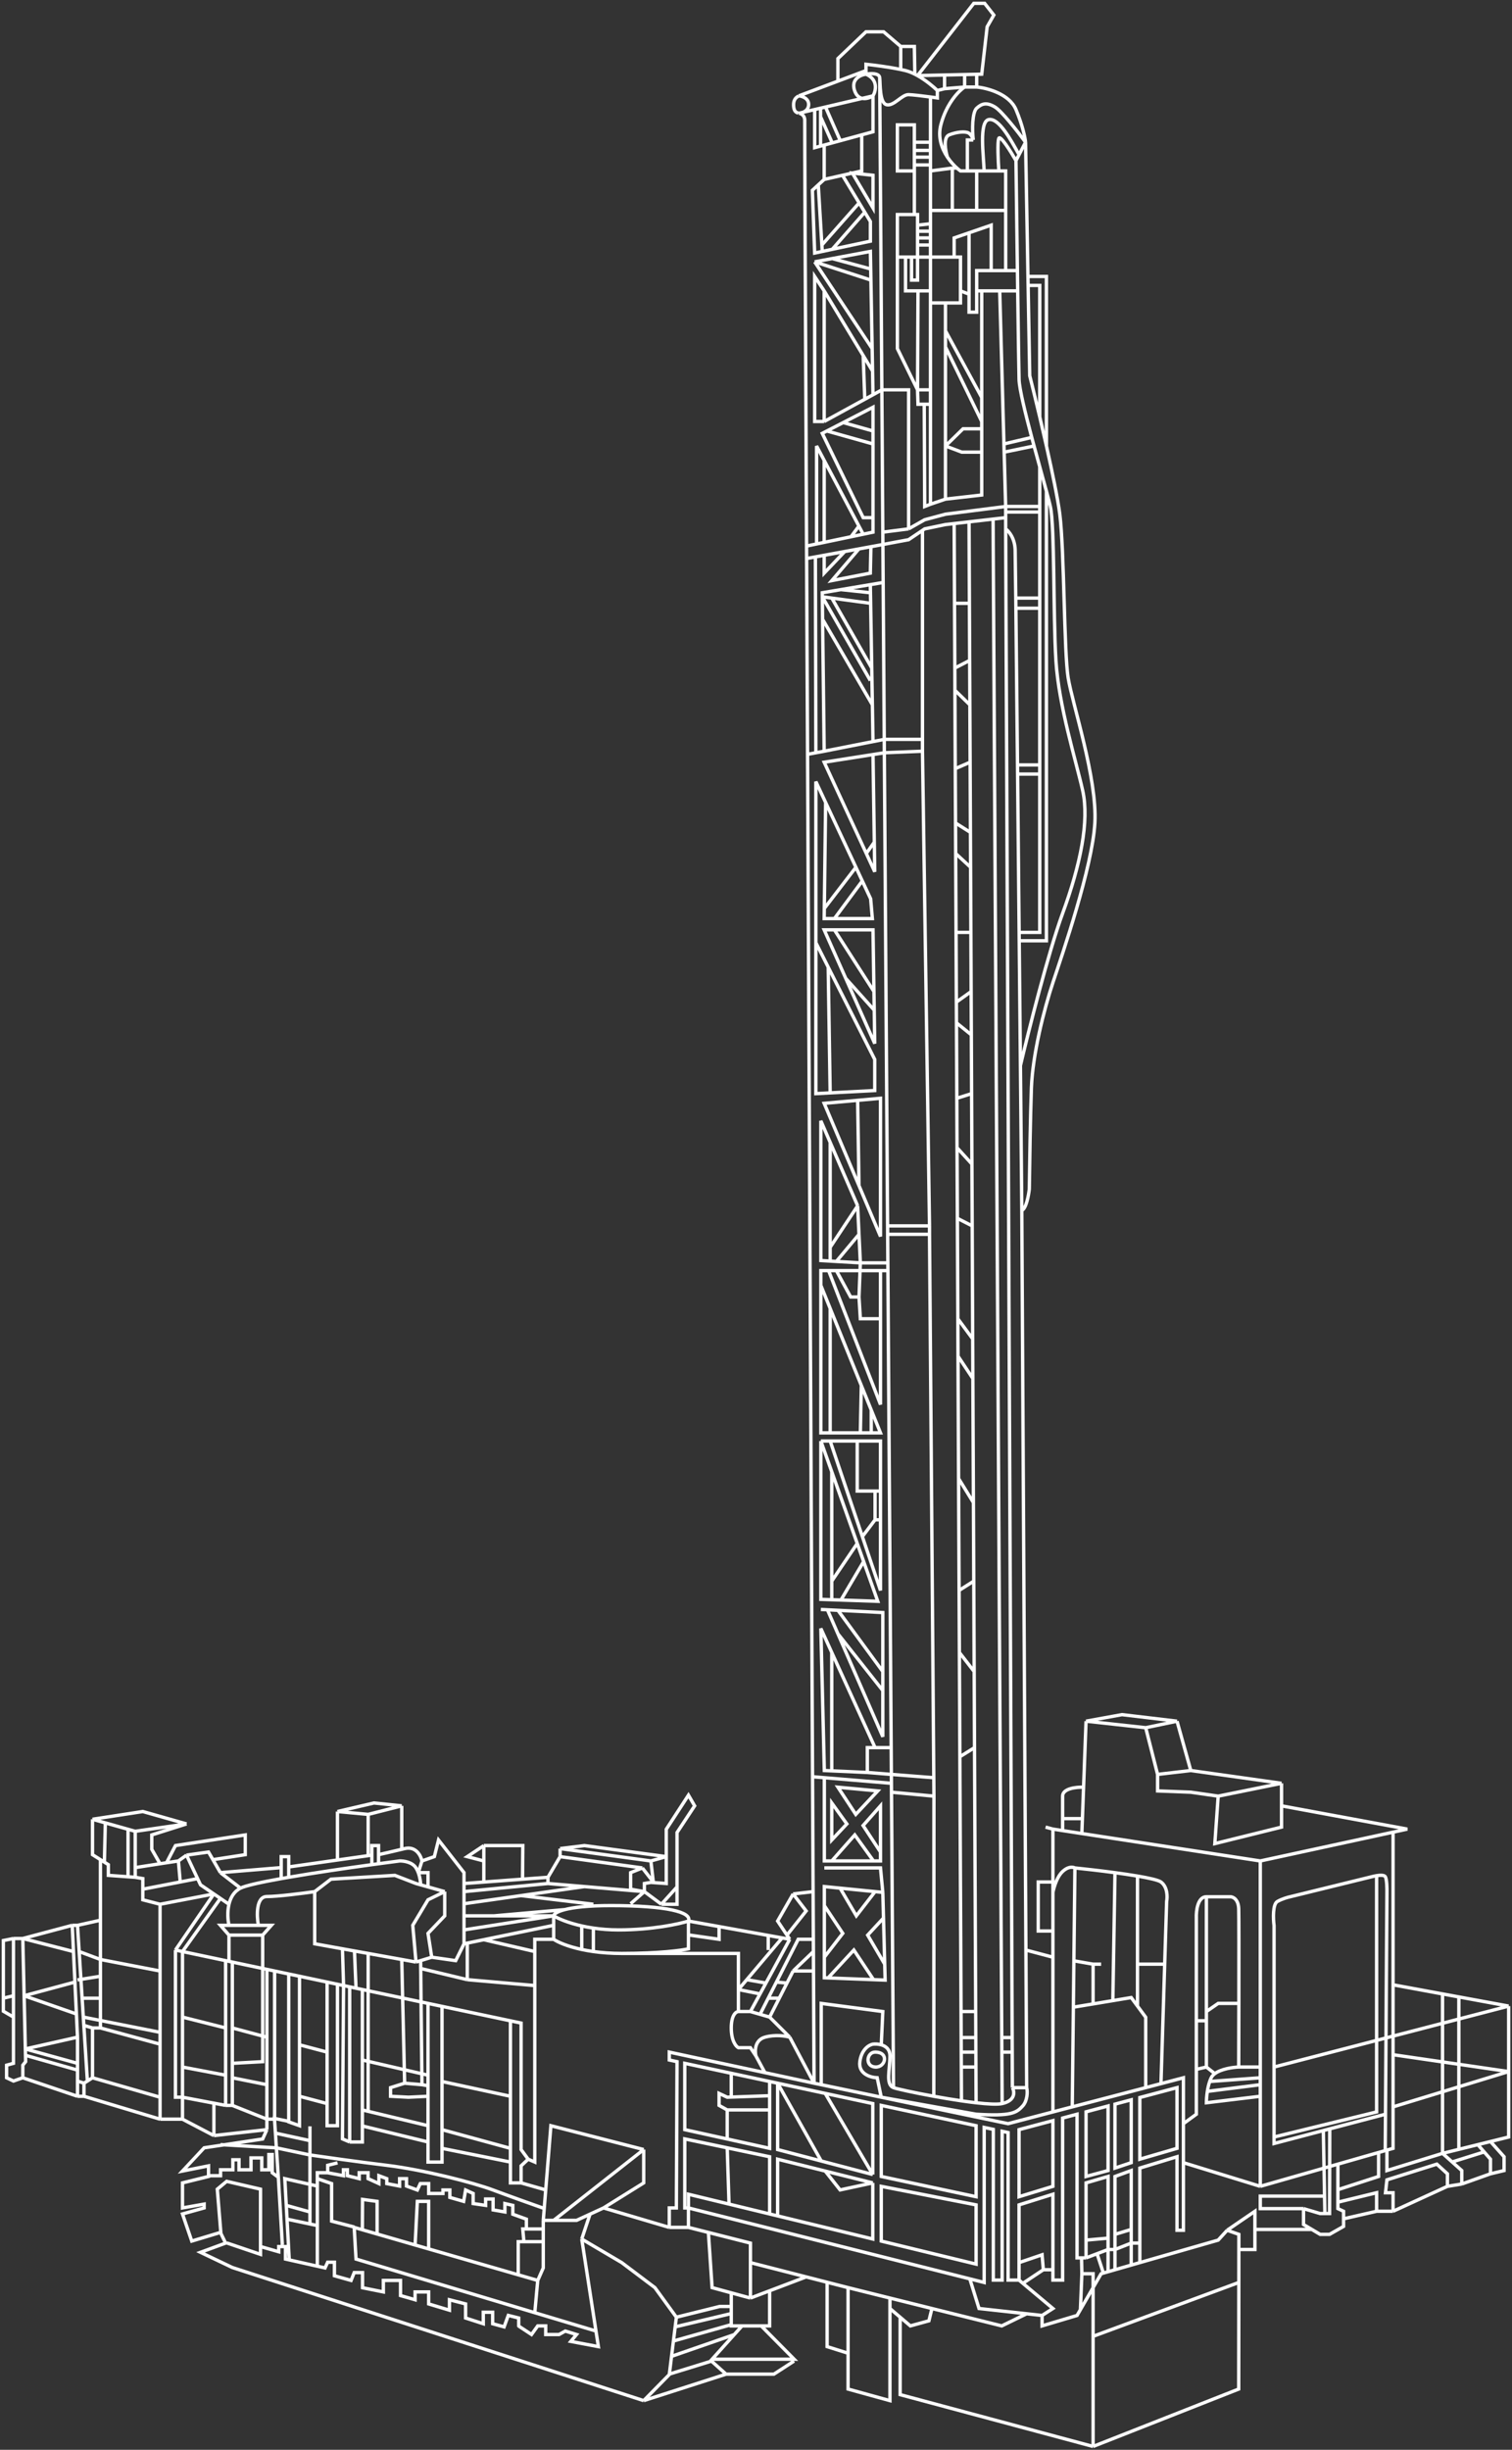 <?xml version="1.0" encoding="UTF-8"?> <svg xmlns="http://www.w3.org/2000/svg" width="452" height="732" viewBox="0 0 452 732" fill="none"><rect x="0" y="0" width="452" height="732" fill="#333333" stroke="none"/><path d="M238.802 28.644C239.807 28.732 241.801 29.386 241.739 31.299C241.676 33.213 239.755 33.795 238.802 33.847M238.802 28.644C238.536 28.87 237.234 29.26 237.234 31.299C237.234 33.847 238.587 33.657 238.802 33.847M238.802 28.644L250.481 24.25M238.802 33.847C239.432 33.889 240.666 34.422 240.566 36.222C240.531 36.874 240.759 88.422 241.113 163.161M238.802 33.847L243.538 32.736M250.481 24.25L258.878 21.091M250.481 24.25V17.502L258.878 9.501H264.147L269.265 13.877M258.878 21.091V19.204C260.977 19.421 265.64 20.004 269.265 20.767M258.878 21.091V22.163M269.265 20.767V13.877M269.265 20.767C269.765 20.872 270.245 20.98 270.695 21.091C271.613 21.318 272.557 21.697 273.484 22.163M258.878 22.163C260.176 21.911 262.813 21.764 262.978 23.195M258.878 22.163C257.267 22.367 254.328 23.628 255.459 27.038C256.591 30.447 259.61 29.529 260.977 28.644M258.878 22.163C262.632 23.791 261.841 27.162 260.977 28.644M262.978 23.195C263.184 24.984 262.897 30.851 265.078 31.299C267.259 31.748 269.608 28.218 271.621 28.275C272.827 28.308 275.81 28.671 278.155 28.981M262.978 23.195L263.62 116.483M260.977 28.644V39.379L257.6 40.298M260.977 28.644L246.772 31.977M278.155 28.981C278.943 29.085 279.659 29.184 280.21 29.262V27.038M278.155 28.981V42.5M263.62 116.483H271.621V158.029M263.62 116.483L263.911 159.007M263.62 116.483L260.977 117.955M280.21 27.038C279.105 25.948 276.815 24.008 274.29 22.592M280.21 27.038L282.367 26.503M274.29 22.592C274.023 22.443 273.754 22.299 273.484 22.163M274.29 22.592L291.106 1H294.352L297.097 4.5L295.1 8.001L293.478 22.163L291.973 22.197M274.29 22.592L282.367 22.412M282.367 26.503L288.364 26.003M282.367 26.503V22.412M278.155 42.5V44.936M278.155 42.5H273.339M278.155 76.813H274.29M278.155 76.813V73.212M278.155 76.813H285.234M278.155 76.813V86.915M274.29 76.813V73.212M274.29 76.813H272.492M274.29 76.813V83.692H272.492V76.813M278.155 73.212H274.29M278.155 73.212V71.094M285.234 76.813V71.094L289.69 69.559M285.234 76.813H287.126V86.915M278.155 86.915V90.517M278.155 86.915H274.426M274.29 73.212V71.094M272.492 76.813H270.695M268.264 76.813V64.104H273.339M268.264 76.813H270.695M268.264 76.813V104.159L274.29 116.483M273.339 64.104H274.29V67.281M273.339 64.104V51.078M270.695 76.813V86.915H274.426M274.29 116.483L274.426 86.915M274.29 116.483H278.155M274.29 116.483L274.426 120.796H276.29M274.29 71.094H278.155M274.29 71.094V69.082M278.155 71.094V69.082M278.155 69.082H274.29M278.155 69.082V66.858M274.29 69.082V67.281M274.29 67.281L278.155 66.858M278.155 66.858V62.873M278.155 62.873H284.693M278.155 62.873V51.078M273.339 51.078H268.264V37.31H273.339V42.5M273.339 51.078V49.278M273.339 42.5V44.936M273.339 49.278H278.155M273.339 49.278V46.948M278.155 49.278V46.948M278.155 49.278V51.078M273.339 46.948H278.155M273.339 46.948V44.936M278.155 46.948V44.936M278.155 51.078L284.693 50.222M278.155 44.936H273.339M241.113 163.161C241.118 164.396 241.124 165.636 241.13 166.883M241.113 163.161L244.112 162.534M243.538 32.736V44.124L245.294 43.647M243.538 32.736L245.294 32.324M243.359 622.46L245.501 622.906M243.359 622.46C243.306 611.833 243.25 600.627 243.191 588.932M243.359 622.46L236.087 608.709M243.359 622.46L228.669 619.306M245.501 622.906L263.447 626.648M245.501 622.906V598.615L263.91 601.05L263.447 610.99M243.191 588.932H237.099M243.191 588.932C243.182 587.007 243.172 585.069 243.163 583.118M236.087 608.709C234.878 608.351 231.703 607.851 228.669 608.709C225.634 609.566 225.606 612.799 225.971 614.308M236.087 608.709L230.073 602.705M228.669 619.306L200.079 613.17V615.53L202.394 616.025L202.194 659.731H200.079V665.546M228.669 619.306L225.971 614.308M340.739 670.237H338.167M340.739 670.237V647.824L351.858 644.432V666.403H353.771V646.201M340.739 670.237V676.07M338.167 670.237V676.809M338.167 670.237L333.316 672.154M338.167 670.237V666.155M353.771 646.201L376.753 653.279M353.771 646.201V634.552M340.739 676.07L364.166 669.346L366.846 666.403M340.739 676.07L338.167 676.809M338.167 676.809L333.316 678.201M333.316 672.154H331.248M333.316 672.154V678.201M333.316 672.154V667.625M338.167 666.155V648.561L333.316 650.33V667.625M338.167 666.155L333.316 667.625M331.248 672.154L331.243 678.796M331.248 672.154V668.76M331.248 672.154L327.955 673.407M333.316 678.201L331.243 678.796M331.243 678.796L329.17 679.391L326.774 683.543M331.248 668.76V650.33L324.662 652.248V669.346M331.248 668.76L324.662 669.346M327.955 673.407L324.662 674.661M327.955 673.407L329.72 678.796M324.662 674.661V669.346M324.662 674.661H323.317M323.317 674.661L323.422 679.391M323.317 674.661H321.973V631.729L317.659 632.875V681.297H314.759V678.201M304.635 681.297H301.362V637.206L299.583 636.826V681.297H296.946V636.26L295.579 635.968L294.211 635.675V682.004L289.915 680.921M304.635 681.297V676.07M304.635 681.297L305.781 682.258M289.915 680.921L205.81 659.731M289.915 680.921L292.674 689.782L306.916 691.352M304.635 676.07V658.817L314.759 655.639V678.201M304.635 676.07L311.521 673.727L311.895 678.201M305.781 682.258L314.759 689.782L311.521 691.86M305.781 682.258L311.895 678.201M205.81 659.731V655.639L217.941 658.584M205.81 659.731V665.546M205.81 659.731H204.71V639.104L217.392 641.768M217.941 658.584L230.073 661.531M217.941 658.584L217.392 641.768M205.81 665.546H200.079M205.81 665.546L211.768 667.054M217.392 641.768L230.073 644.432V661.531M232.462 622.46L230.073 621.949M232.462 622.46V642.286L245.501 645.705M232.462 622.46L245.501 645.705M232.462 622.46L246.687 625.505M230.073 621.949V626.199M230.073 621.949L218.607 619.495M245.501 645.705L260.912 649.747M246.687 625.505L260.912 628.549V649.747M246.687 625.505L260.912 649.747M232.462 662.11L260.912 669.018V652.248M232.462 662.11L230.073 661.531M232.462 662.11V645.169L246.687 648.708M260.912 652.248L246.687 648.708M260.912 652.248L251.139 654.349L246.687 648.708M230.073 626.199L217.392 626.648L214.963 625.505V629.091L217.392 630.448M230.073 626.199V630.448M218.607 619.495L204.71 616.521V636.337L217.392 639.131M218.607 619.495V626.199M200.079 665.546L180.421 659.731M180.421 659.731L192.431 652.248V642.286M180.421 659.731L176.383 661.59M211.768 667.054L224.337 670.237V676.07M211.768 667.054L212.877 683.543L218.607 685.101M267.109 623.788C264.669 622.878 266.041 618.432 266.041 614.308C266.041 612.325 264.806 611.383 263.447 610.99M267.109 623.788L266.502 535.507M267.109 623.788C268.145 624.173 273.24 625.291 279.149 626.364M263.447 610.99C262.547 610.73 261.592 610.714 260.912 610.795C259.825 610.999 257.531 612.329 257.042 616.025C256.554 619.721 260.297 620.774 262.228 620.839L263.447 626.648M266.502 535.507L279.192 536.687M266.502 535.507L266.484 532.848M279.149 626.364L279.192 536.687M279.149 626.364C281.841 626.854 284.701 627.334 287.423 627.731M299.583 628.549C303.625 627.65 303.309 625 302.646 623.788M299.583 628.549C298.196 628.857 295.308 628.706 291.796 628.306M299.583 628.549L299.494 613.17M302.646 623.788H306.916M302.646 623.788L302.599 613.17M291.796 628.306C290.416 628.148 288.941 627.953 287.423 627.731M291.796 628.306L291.748 617.631M299.494 613.17H302.599M299.494 613.17L299.469 608.82M306.916 623.788C307.247 625.03 307.136 627.709 305.73 629.264C303.887 631.302 302.362 632.389 291.796 631.729L263.447 626.648M306.916 623.788L306.687 582.673M302.599 613.17L302.581 608.82M263.447 626.648L301.362 634.552L314.759 631.046M306.687 582.673L305.459 361.668M306.687 582.673L314.759 584.815M314.759 631.046L320.543 629.533M314.759 631.046V584.815M257.6 40.298V51.078L254.804 51.71M257.6 40.298L251.198 42.04M246.772 31.977L245.294 32.324M246.772 31.977L251.198 42.04M245.294 43.647L246.382 43.35M245.294 43.647V34.86M245.294 32.324V34.86M245.294 34.86L248.79 42.695M246.382 43.35V53.614M246.382 43.35L248.79 42.695M246.382 53.614L251.854 52.377M246.382 53.614L244.616 55.239M248.79 42.695L251.198 42.04M251.854 52.377L254.804 51.71M251.854 52.377L256.831 60.624M244.616 55.239L242.852 56.864L243.538 75.612L245.809 75.128M244.616 55.239L245.694 73.212M254.804 51.71L260.977 62.148V52.377L254.804 51.71ZM269.265 13.877H273.339L273.484 22.163M291.973 22.197V26.003M291.973 22.197L288.364 22.277M282.367 22.412L288.364 22.277M291.973 26.003H288.364M291.973 26.003C295.054 26.283 301.715 28.021 303.712 32.736C305.709 37.451 306.457 41.21 306.582 42.5M288.364 22.277V26.003M288.364 26.003C286.69 27.089 282.924 30.872 281.259 37.31C280.299 41.02 281.512 44.391 283.221 46.948M306.582 42.5L303.712 47.994M306.582 42.5L307.3 82.61M306.582 42.5C304.377 39.499 299.461 33.194 297.436 31.977C294.905 30.456 293.478 30.963 291.973 32.324C290.6 33.565 290.603 39.006 290.954 41.834M283.221 46.948C284.114 48.285 285.142 49.399 286.065 50.222M283.221 46.948C282.627 45.038 281.901 41.033 283.752 40.298C286.065 39.379 288.558 39.193 289.554 39.745C290.35 40.188 290.82 41.322 290.954 41.834M303.712 47.994C303.822 56.553 303.985 69.039 304.147 80.844M303.712 47.994C302.21 45.366 299.086 40.348 298.6 41.305C298.115 42.261 298.398 48.219 298.6 51.078M307.3 82.61H312.82V133.262M307.3 82.61L307.348 85.279M290.954 41.834H289.18V51.078M305.459 361.668C306.757 361.169 307.498 357.21 307.705 355.293C307.788 348.542 308.03 333.04 308.33 325.039C308.704 315.038 312.074 301.661 314.819 293.411C317.566 285.159 326.551 259.157 327.3 245.905C328.049 232.653 320.561 210.275 319.313 202.524C318.064 194.773 318.189 164.645 316.817 153.643C316.263 149.209 314.63 141.306 312.82 133.262M305.459 361.668C305.342 349.225 305.2 334.344 305.048 318.407M312.82 133.262C312.162 130.331 311.48 127.382 310.818 124.574M305.048 318.407C307.472 308.092 313.388 284.553 317.662 272.915C323.005 258.366 325.676 245.322 323.673 236.292C321.669 227.261 316.499 211.04 315.66 197.329C314.819 183.615 315.325 157.36 313.99 151.341C313.763 150.321 313.351 148.733 312.82 146.768M305.048 318.407C304.932 306.376 304.811 293.745 304.688 281.107M300.634 158.029C301.524 158.643 303.338 160.738 303.472 164.217C303.498 164.882 303.563 170.158 303.659 178.705M300.634 158.029V154.67M300.634 158.029L302.581 608.82M303.659 178.705C303.669 179.677 303.68 180.69 303.692 181.744M303.659 178.705H310.818M300.634 154.67V153.005M300.634 154.67L296.873 155.103M302.581 608.82H299.469M312.82 146.768V281.107H304.688M312.82 146.768C312.259 144.681 311.563 142.171 310.818 139.465M304.688 281.107C304.681 280.271 304.673 279.435 304.665 278.601M304.147 80.844C304.174 82.896 304.203 84.928 304.23 86.915M304.147 80.844H300.634M298.6 51.078H300.634V62.873M298.6 51.078H294.197M304.665 278.601H310.818V231.295M304.665 278.601C304.507 262.357 304.349 246.167 304.2 231.295M307.348 85.279L307.83 112.263C308.623 115.428 309.691 119.795 310.818 124.574M307.348 85.279H310.818V124.574M310.818 231.295H304.2M310.818 231.295V228.557M304.2 231.295C304.192 230.377 304.182 229.465 304.173 228.557M310.818 139.465V151.341M310.818 139.465C310.268 137.473 309.692 135.374 309.121 133.262M310.818 151.341H300.634M310.818 151.341V153.005M309.121 133.262L300.185 135.103M309.121 133.262C308.89 132.408 308.659 131.552 308.432 130.7M291.973 86.915V80.844H296.303M291.973 86.915H293.478M291.973 86.915V93.276H289.69V87.894M296.303 80.844H300.634M296.303 80.844V67.281L289.69 69.559M293.478 86.915H298.854M293.478 86.915V118.769M289.69 87.894L287.126 86.915M289.69 87.894V69.559M304.23 86.915C304.41 99.922 304.575 111.009 304.641 113.38C304.718 116.181 306.459 123.291 308.432 130.7M304.23 86.915H298.854M308.432 130.7L300.117 132.652M298.854 86.915L300.117 132.652M300.634 80.844V62.873M300.634 62.873H291.973M287.126 86.915V90.517H282.641M278.155 90.517V116.483M278.155 90.517H282.641M278.155 116.483V120.796M282.641 90.517V98.847M276.29 120.796H278.155M276.29 120.796L276.429 151.341L278.155 150.662M278.155 120.796V150.662M278.155 150.662L282.641 149.142M282.641 98.847V103.662M282.641 98.847L293.478 118.769M282.641 149.142L293.478 147.909V135.103M282.641 149.142V133.262M293.478 135.103H287.522L282.641 133.262M293.478 135.103V128.117M282.641 133.262L287.899 128.117H293.478M282.641 133.262V103.662M293.478 118.769V125.945M300.117 132.652L300.185 135.103M300.634 151.341L282.641 153.643L276.429 155.303L271.621 158.029M300.634 151.341V153.005M300.634 151.341L300.185 135.103M271.621 158.029L263.911 159.007M300.634 153.005H310.818M263.911 159.007L263.938 162.698M260.977 117.955L260.848 110.88M260.977 117.955L258.513 119.305M263.938 162.698L271.621 161.261L275.764 158.476M263.938 162.698L260.35 163.356M263.938 162.698L264.015 174.045M275.764 158.476V220.923M275.764 158.476L276.429 158.029L282.641 156.741L285.234 156.443M260.35 163.356L260.177 171.255L248.662 173.487L256.763 164.014M260.35 163.356L256.763 164.014M264.015 174.045L264.338 220.923M264.015 174.045L260.177 174.692M296.873 155.103L289.69 155.929M296.873 155.103L299.469 608.82M310.818 153.005V178.705M310.818 178.705V181.744M293.478 128.117V125.945M282.641 103.662L293.478 125.945M284.693 62.873V50.222M284.693 62.873H291.973M291.973 62.873V51.078M284.693 50.222H286.065M286.065 50.222C286.441 50.557 286.801 50.844 287.126 51.078H289.18M289.18 51.078H291.973M291.973 51.078H294.197M294.197 51.078C294.079 46.789 292.578 36.222 295.615 35.728C298.65 35.235 302.109 41.693 304.471 45.918M256.831 60.624L245.694 73.212M256.831 60.624L258.513 63.413M245.809 75.128L245.694 73.212M245.809 75.128L248.79 74.493M248.79 74.493L260.195 72.065V66.202L258.513 63.413M248.79 74.493L258.513 63.413M243.538 78.237L260.726 104.159M243.538 78.237L260.352 83.692M243.538 78.237L248.79 77.256M260.726 104.159L260.848 110.88M260.726 104.159L260.352 83.692M260.352 83.692L260.291 80.374M248.79 77.256L260.195 75.128L260.291 80.374M248.79 77.256L260.291 80.374M260.848 110.88L258.044 106.233M258.513 119.305L246.382 125.945M258.513 119.305L258.044 106.233M246.382 125.945V86.915M246.382 125.945H243.538V82.608L246.382 86.915M246.382 86.915L258.044 106.233M241.13 166.883C241.216 185.182 241.311 204.816 241.409 225.391M241.13 166.883L243.756 166.401M244.112 162.534L246.382 162.058M244.112 162.534V133.262L246.382 137.557M241.409 225.391L243.895 224.926M241.409 225.391C241.863 320.108 242.427 434.768 242.903 530.887M243.756 166.401L246.382 165.92M243.756 166.401L243.895 224.926M260.977 154.67V159.007L258.044 159.62M260.977 154.67H258.044L245.809 129.489L247.193 128.777M260.977 154.67V132.652M258.044 159.62L256.763 157.197M258.044 159.62L254.402 160.382M247.193 128.777L260.977 132.652M247.193 128.777L252.066 126.266M260.977 132.652V128.777M252.066 126.266L260.977 121.675V128.777M252.066 126.266L260.977 128.777M256.763 157.197L246.382 137.557M256.763 157.197L254.402 160.382M254.402 160.382L246.382 162.058M246.382 162.058V137.557M252.534 164.79L246.382 171.255V165.92M252.534 164.79L246.382 165.92M252.534 164.79L256.763 164.014M264.338 220.923L260.977 221.585M264.338 220.923L264.365 224.926M264.338 220.923H275.764M260.177 174.692L260.217 177.114M260.177 174.692L251.384 176.175M246.382 224.46L243.895 224.926M246.382 224.46L260.977 221.585M246.382 224.46L245.905 185.023M260.977 221.585L260.79 210.604M245.905 185.023L245.824 178.322M245.905 185.023L260.79 210.604M242.903 530.887L246.427 531.18M242.903 530.887C242.962 542.63 243.019 554.096 243.074 565.217M264.365 224.926L260.977 225.458M264.365 224.926L265.414 377.342M264.365 224.926L275.764 224.46M275.764 220.923V224.46M260.217 177.114L251.384 176.175M260.217 177.114L260.272 180.271M251.384 176.175L245.809 177.114L245.824 178.322M260.79 210.604L260.602 199.624M260.272 180.271L248.662 178.705M260.272 180.271L260.602 199.624M245.824 178.322L248.662 178.705M245.824 178.322L260.177 203.346M248.662 178.705L260.602 199.624M260.977 225.458L246.382 227.75L258.977 255.025M260.977 225.458L261.367 251.636M265.414 377.342H257.195M265.414 377.342L265.429 379.661M275.764 224.46L277.87 366.299M258.977 255.025L261.498 260.484L261.367 251.636M258.977 255.025L261.367 251.636M246.815 239.781L243.895 233.537V274.475V281.665M246.815 239.781L255.869 259.145M246.815 239.781L246.419 271.457M243.895 281.665V326.778L248.17 326.553M243.895 281.665L247.581 288.972M255.869 259.145L257.777 263.224M255.869 259.145L246.419 271.457M246.419 271.457L246.382 274.475H249.438M248.17 326.553L261.498 325.85V316.573L247.581 288.972M248.17 326.553L247.581 288.972M261.346 301.839L261.498 311.818L252.834 292.342M261.346 301.839L252.834 292.342M261.346 301.839L261.26 296.274M252.834 292.342L246.382 277.839H249.438M261.26 296.274L260.977 277.839H249.438M261.26 296.274L249.438 277.839M249.438 274.475H260.79L260.272 268.56L257.777 263.224M249.438 274.475L257.777 263.224M256.384 360.294L248.17 341.328M256.384 360.294L248.17 372.703M256.384 360.294L256.79 368.818M248.17 341.328L245.385 334.896V376.646L248.17 376.81M248.17 341.328V372.703M248.17 372.703V376.81M256.79 368.818L257.195 377.342M256.79 368.818L250.021 376.919M257.195 377.342L250.021 376.919M257.195 377.342L256.79 387.547M250.021 376.919L248.17 376.81M256.79 387.547H254.301L250.021 379.661M256.79 387.547L257.195 394.042H263.215M265.429 379.661H263.215M265.429 379.661L266.41 522.19M256.79 354.272L263.215 369.455V328.17L256.384 328.782M256.79 354.272L246.382 329.678L256.384 328.782M256.79 354.272L256.384 328.782M250.021 379.661H247.703M250.021 379.661H263.215M263.215 394.042V419.671L247.703 379.661M263.215 394.042V379.661M247.703 379.661H245.385V384.069M266.41 522.19H261.595M266.41 522.19L266.465 530.19M245.385 384.069V428.138H248.17M245.385 384.069L248.17 390.952M248.17 428.138V390.952M248.17 428.138H257.195M248.17 390.952L257.482 413.967M257.482 413.967L260.446 421.292M257.482 413.967L257.195 428.138M257.195 428.138H260.446M260.446 421.292L263.215 428.138H260.446M260.446 421.292V428.138M245.385 430.573H248.17M245.385 430.573V477.889L248.65 478M245.385 430.573L248.65 439.759M248.17 430.573L257.795 459.134M248.17 430.573H256.263M248.65 478L251.395 478.094M248.65 478V472.438M248.65 439.759L256.263 461.184M248.65 439.759V472.438M257.795 459.134L263.215 475.221V454.115M257.795 459.134L261.595 454.115M256.263 430.573V445.533H261.595M256.263 430.573H263.215V445.533M256.263 461.184L258.182 466.584M256.263 461.184L248.65 472.438M251.395 478.094L262.404 478.468L258.182 466.584M251.395 478.094L258.182 466.584M263.215 454.115H261.595M263.215 454.115V445.533M261.595 454.115V445.533M261.595 445.533H263.215M245.385 480.904L247.355 481.002M247.355 481.002L250.49 481.16M247.355 481.002L250.49 488.189M250.49 481.16L263.91 481.832V499.46M250.49 481.16L263.91 499.46M250.49 488.189L263.91 518.943V505.142M250.49 488.189L263.91 505.142M261.595 522.19H259.279V529.612M261.595 522.19L248.65 493.758M259.279 529.612L266.465 530.19M259.279 529.612L248.65 529.133M248.65 493.758L245.385 486.586L246.427 529.033L248.65 529.133M248.65 493.758V529.133M266.465 530.19L266.484 532.848M266.465 530.19L279.149 531.18M266.484 532.848L246.427 531.18M279.149 531.18L279.192 536.687M279.149 531.18L277.87 368.818M263.91 499.46V505.142M263.215 553.386V539.586L258.013 545.468L263.215 553.386ZM263.215 553.386V556.053H247.539M247.539 556.053H248.65M247.539 556.053H246.427V535.642V531.18M248.65 556.053H261.132L255.528 548.276L248.65 556.053ZM243.074 565.217L237.099 565.911M243.074 565.217C243.097 570.032 243.121 574.783 243.145 579.462M246.427 558.141H263.215L263.91 565.447M263.91 565.447L264.113 573.105M263.91 565.447L261.595 565.217M264.113 573.105L264.478 586.899M264.113 573.105L259.381 578.215L264.478 586.899M261.595 565.217L251.139 564.176M261.595 565.217L255.996 572.451L251.139 564.176M264.478 586.899L264.604 591.657L261.132 591.524M247.539 591.004L246.427 590.961V584.815M247.539 591.004L261.132 591.524M247.539 591.004L255.252 582.673L261.132 591.524M246.427 584.815V569.391M246.427 584.815L251.941 577.69L246.427 569.391M246.427 569.391V563.708L251.139 564.176M277.87 368.818H265.356V366.299H277.87M277.87 368.818V366.299M285.234 156.443L289.69 155.929M285.234 156.443L285.343 180.271M287.423 627.731L287.376 617.631M287.376 617.631H291.748M287.376 617.631L287.355 613.17M289.69 155.929L289.798 180.271M285.343 180.271H289.798M285.343 180.271L285.434 199.624M289.798 180.271L289.874 197.329M291.748 617.631L291.728 613.17M285.434 199.624L289.874 197.329M285.434 199.624L285.465 206.252M289.874 197.329L289.934 210.604M289.934 210.604L285.465 206.252M289.934 210.604L290.01 227.75M285.465 206.252L285.573 229.672M285.573 229.672L290.01 227.75M285.573 229.672L285.649 245.905M290.01 227.75L290.103 248.722M290.103 248.722L285.649 245.905M290.103 248.722L290.149 259.145M285.649 245.905L285.691 255.025M285.691 255.025L290.149 259.145M285.691 255.025L285.801 278.601M290.149 259.145L290.236 278.601M290.236 278.601H285.801M290.236 278.601L290.316 296.274M285.801 278.601L285.897 299.425M285.897 299.425L290.316 296.274M285.897 299.425L285.927 305.609M290.316 296.274L290.373 309.212M290.373 309.212L285.927 305.609M290.373 309.212L290.452 326.778M285.927 305.609L286.031 328.17M286.031 328.17L290.452 326.778M286.031 328.17L286.099 342.932M290.452 326.778L290.546 347.822M290.546 347.822L286.099 342.932M290.546 347.822L290.628 366.299M286.099 342.932L286.198 364.033M286.198 364.033L290.628 366.299M286.198 364.033L286.337 394.042M290.628 366.299L290.778 400.068M290.778 400.068L290.83 411.912M290.778 400.068L286.337 394.042M286.337 394.042L286.389 405.216M290.996 448.976L286.559 441.771M290.996 448.976L290.83 411.912M290.996 448.976L291.1 472.438M286.559 441.771L286.389 405.216M286.559 441.771L286.714 475.221M290.83 411.912L286.389 405.216M291.1 472.438L286.714 475.221M291.1 472.438L291.221 499.46M286.714 475.221L286.801 493.758M286.801 493.758L291.221 499.46M286.801 493.758L286.945 524.913M291.221 499.46L291.322 522.19M291.322 522.19L286.945 524.913M291.322 522.19L291.674 601.05M286.945 524.913L287.298 601.05M287.298 601.05L287.335 608.82M287.298 601.05H291.674M291.674 601.05L291.709 608.82M287.355 613.17H291.728M287.355 613.17L287.335 608.82M291.728 613.17L291.709 608.82M291.709 608.82H287.335M320.543 629.533L342.501 623.788M320.543 629.533L320.874 599.75M314.759 584.815V576.991M314.759 546.533V562.342M314.759 546.533L312.569 545.941M314.759 546.533L317.659 546.978M314.759 562.342V565.447M314.759 562.342H310.367V576.991H314.759M317.659 546.978L323.407 547.861M317.659 546.978C317.659 546.088 317.659 544.803 317.659 543.412M376.753 556.053L416.449 547.452M376.753 556.053V617.631M376.753 556.053L323.407 547.861M416.449 547.452L420.696 546.533L383.104 539.586M416.449 547.452V593.061M376.753 617.631H370.303M376.753 617.631V620.839M323.407 547.861L323.574 543.412M383.104 539.586V532.848M383.104 539.586V545.941L363.163 550.872L364.166 536.687M416.449 593.061L431.232 595.783M416.449 593.061V613.944M376.753 653.279V626.364M376.753 653.279L399.952 646.644M376.753 626.364L360.64 628.306C360.64 627.554 360.712 626.285 360.926 624.907M376.753 626.364V622.906M399.952 646.644L412.119 643.164M399.952 646.644V654.281M353.771 634.552V620.839L347.061 622.594M353.771 634.552L357.637 631.729V618.323M414.109 642.595L414.179 631.729M414.109 642.595L414.609 642.452M414.109 642.595L412.119 643.164M414.179 631.729L414.609 565.648C414.643 564.311 414.59 561.456 414.109 560.734C413.781 560.241 412.594 560.282 411.525 560.452M414.179 631.729L397.522 636.107M414.609 642.452V648.561L431.232 643.427M414.609 642.452L416.449 641.925V629.533M412.119 643.164V650.33L399.952 654.281M411.525 560.452C411.027 560.531 410.554 560.638 410.205 560.734L385.679 566.751C385.011 566.884 383.316 567.352 381.875 568.154C380.433 568.957 380.601 573.294 380.865 575.361V617.631M411.525 560.452V631.046L380.865 638.545M380.865 617.631V638.545M380.865 617.631L451 599.421M380.865 638.545V640.483L395.601 636.611M395.601 636.611L397.522 636.107M395.601 636.611L395.96 656.197M397.522 636.107L397.467 661.405H396.057M342.501 623.788L347.061 622.594M342.501 623.788V602.758L340.044 599.421M320.874 599.75L326.774 598.769M320.874 599.75L321.028 585.886M321.336 558.141C321.336 558.141 319.769 557.241 317.659 559.202C315.549 561.165 314.759 565.447 314.759 565.447M321.336 558.141C324.47 558.46 328.955 558.969 333.316 559.558M321.336 558.141L321.028 585.886M314.759 565.447V576.991M333.316 559.558L332.675 597.786M333.316 559.558C335.673 559.876 337.993 560.218 340.044 560.568M321.028 585.886L326.774 586.899M347.061 622.594L348.174 586.899M348.174 586.899L348.758 568.154C349.019 566.828 349.045 563.81 347.061 562.342C346.313 561.789 343.577 561.169 340.044 560.568M348.174 586.899H340.044M357.637 618.323L360.64 617.631M357.637 618.323V603.805M360.64 566.751C358.028 566.751 357.55 570.987 357.637 573.105V603.805M360.64 566.751C363.252 566.751 366.516 566.751 367.822 566.751C368.606 566.764 370.198 567.495 370.303 570.321C370.371 572.162 370.369 585.505 370.347 598.615M360.64 566.751V601.05M357.637 603.805H360.64M370.347 598.615C370.335 605.616 370.319 612.551 370.303 617.631M370.347 598.615H364.166L360.64 601.05M360.64 601.05V603.805M370.303 617.631C368.495 617.7 365.057 618.2 363.163 619.602M363.163 619.602C362.687 619.955 362.308 620.364 362.077 620.839C361.908 621.184 361.758 621.559 361.624 621.949M363.163 619.602L360.64 617.631M360.926 624.907L376.753 622.906M360.926 624.907C361.077 623.926 361.302 622.89 361.624 621.949M376.753 622.906V620.839M376.753 620.839L361.624 621.949M360.64 617.631V603.805M340.044 599.421L338.167 596.872L332.675 597.786M340.044 599.421V586.899M326.774 598.769L332.675 597.786M326.774 598.769V586.899M340.044 560.568V586.899M326.774 586.899H329.17M383.104 532.848L364.166 536.687M383.104 532.848L355.977 529.033M364.166 536.687L355.977 535.507L346.049 535.126V530.19M355.977 529.033L351.858 514.287M355.977 529.033L346.049 530.19M346.049 530.19L342.501 516.24M351.858 514.287L342.501 516.24M351.858 514.287L335.411 512.334L324.662 514.287M342.501 516.24L324.662 514.287M324.662 514.287L323.925 534.019M323.925 534.019C321.836 533.942 317.659 534.366 317.659 536.687C317.659 538.169 317.659 540.952 317.659 543.412M323.925 534.019L323.574 543.412M323.574 543.412H317.659M451 599.421V618.983M451 599.421L436.114 596.681M451 618.983V638.545L445.564 639.888M451 618.983L416.449 629.533M451 618.983L416.449 613.944M436.114 596.681L431.232 595.783M436.114 596.681V642.222M431.232 595.783V643.427M416.449 613.944V629.533M431.232 643.427L436.114 642.222M431.232 643.427L434.109 645.993M436.114 642.222L441.782 640.822M434.109 645.993L436.984 648.561V652.584M434.109 645.993L443.673 642.995M445.564 639.888L441.782 640.822M445.564 639.888L449.629 644.432V648.561L445.564 649.531M441.782 640.822L443.673 642.995M399.952 654.281V658.012M399.952 658.012L411.525 655.186V660.727M399.952 658.012V659.935L401.645 660.727V662.988M443.673 642.995L445.564 645.169V649.531M445.564 649.531L436.984 652.584M436.984 652.584L432.693 653.279M432.693 653.279V649.531L429.532 646.644L414.609 651.34L414.179 655.186H416.449V660.727M432.693 653.279L416.449 660.727M416.449 660.727H411.525M411.525 660.727L401.645 662.988M401.645 662.988V665.25L397.467 667.625H394.645L392.161 666.155M389.678 659.935V664.685L392.161 666.155M389.678 659.935L394.645 661.405H396.057M389.678 659.935H376.753V656.197H395.96M392.161 666.155H375.146M396.057 661.405L395.96 656.197M375.146 666.155V660.727L366.846 666.403M375.146 666.155V672.154H370.347M366.846 666.403L370.347 667.625V672.154M370.347 672.154L370.337 682.004M370.337 682.004L370.303 713.854L326.774 731M370.337 682.004L326.774 698.095M311.521 691.86V694.977L321.973 691.86L322.978 690.12M311.521 691.86L306.916 691.352M322.978 690.12L326.774 683.543M322.978 690.12L323.422 679.391M306.916 691.352L299.469 694.977L278.593 689.782M326.774 683.543V698.095M326.774 683.543V679.391H323.422M326.774 698.095V731M326.774 731L269.092 715.516V692.38M269.092 692.38L266.041 689.782M269.092 692.38L272.144 694.977L277.695 693.456L278.593 689.782M314.759 678.201H311.895M253.522 683.543L266.041 686.659V689.782M253.522 683.543L247.259 681.939M253.522 683.543V703.141M253.522 683.543L278.593 689.782M266.041 689.782V717.31L253.522 713.854V703.141M247.259 681.939L240.996 680.335M247.259 681.939V701.169L253.522 703.141M224.337 676.07L240.996 680.335M224.337 676.07V686.659M240.996 680.335L230.073 684.482M224.337 686.659L218.607 685.101M224.337 686.659L230.073 684.482M218.607 685.101V694.977H221.83M230.073 684.482V694.977H227.559M221.83 694.977L212.877 704.934H237.408L227.559 694.977M221.83 694.977H227.559M192.431 642.286L164.682 635.159L163.136 654.349M192.431 642.286L165.511 663.451M176.383 661.59L172.345 663.451H165.511M176.383 661.59L173.905 669.018M163.136 654.349L162.404 663.451M163.136 654.349L155.778 652.248M165.511 663.451H162.404M162.404 663.451V677.656L160.749 681.398M160.749 681.398L159.872 691.035M160.749 681.398L128.137 671.975M155.778 652.248V647.159L157.892 645.169M155.778 652.248H152.586V646.024M157.892 645.169L155.778 642.286V604.49L152.586 603.817M157.892 645.169L159.872 646.024V593.285M152.586 646.024L132.138 641.925M152.586 646.024V641.925M152.586 603.817L132.138 599.499M152.586 603.817V626.364M159.872 593.285L139.69 591.524M159.872 593.285V583.118M52.448 582.673V626.648H54.553M52.448 582.673L54.553 583.118M52.448 582.673L63.937 565.911M54.553 626.648V617.631M54.553 626.648V633.207M54.553 626.648L67.441 629.091M54.553 583.118L67.441 585.839M54.553 583.118V602.705M54.553 583.118L65.891 567.245M63.937 565.911L65.891 567.245M63.937 565.911L59.944 563.183L59.069 561.327M63.937 565.911L47.844 568.992M54.553 617.631L67.441 620.066M54.553 617.631V602.705M54.553 633.207H47.844M54.553 633.207L63.937 638.116M67.441 629.091H69.455M67.441 629.091V620.066M67.441 585.839V605.951M67.441 585.839L68.448 586.051M54.553 602.705L67.441 605.951M65.891 567.245L68.448 568.992M67.441 605.951V620.066M68.448 586.051L69.455 586.265M68.448 586.051V578.215M69.455 629.091V620.839M69.455 629.091L79.783 633.207M69.455 620.839L79.783 622.906M69.455 620.839V616.521M79.783 633.207H82.089V588.932M79.783 633.207V622.906M79.783 633.207V636.337M69.455 586.265V605.951M69.455 586.265L78.525 588.18M69.455 605.951L79.783 608.709M69.455 605.951V616.521M78.525 588.18L79.783 588.445M78.525 588.18V578.215M78.525 588.18V616.025L69.455 616.521M79.783 588.445L82.089 588.932M79.783 588.445V608.709M82.089 588.932L86.314 589.824M79.783 608.709V622.906M79.783 636.337L63.937 638.116M79.783 636.337L78.525 639.131L61.03 641.768L54.553 648.708L62.336 647.159V650.33L54.553 652.248V659.731L61.03 658.584V659.731L54.553 661.531L57.322 669.635L65.891 667.054L67.441 670.237L59.944 672.994L69.455 677.533L192.431 717.31M86.314 589.824V634.019L89.539 635.159V626.364M86.314 589.824L89.539 590.505M89.539 626.364L97.782 628.549M89.539 626.364V610.99M89.539 590.505L97.782 592.245M89.539 590.505V610.99M97.782 592.245L100.877 592.899M97.782 592.245V613.17M89.539 610.99L97.782 613.17M100.877 592.899V635.159H97.782V628.549M100.877 592.899L102.705 593.285M97.782 613.17V628.549M102.705 593.285L104.533 593.671M102.705 593.285L102.374 639.104L104.533 640.021M102.705 593.285L102.374 582.3M104.533 593.671V635.159V640.021M104.533 593.671L106.43 594.072M104.533 640.021H108.328V635.235M106.43 594.072L108.328 594.473M106.43 594.072L105.967 582.948M108.328 635.235V630.448M108.328 635.235L127.95 640.021M108.328 594.473V615.53M108.328 594.473L110.058 594.837M108.328 615.53V630.448M108.328 615.53L127.95 620.066M110.058 594.837L127.95 598.615M110.058 594.837V583.685M110.058 594.837V630.865M127.95 598.615L132.138 599.499M127.95 598.615V620.066M132.138 599.499V621.949M127.95 620.066V623.215M132.138 621.949V636.337M132.138 621.949L152.586 626.364M152.586 626.364V641.925M132.138 641.925V646.024H127.95V640.021M132.138 641.925V636.337M152.586 641.925L132.138 636.337M127.95 640.021V635.159M127.95 635.159V626.364M127.95 635.159L110.058 630.865M127.95 626.364L122.096 626.648L116.751 626.364V623.788L120.962 622.46M127.95 626.364V623.215M110.058 630.865L108.328 630.448M127.95 623.215L126.145 622.906M68.448 578.215H78.525M68.448 578.215L65.891 575.287H68.448M78.525 578.215L81.117 575.287H77.23M68.448 575.287H77.23M68.448 575.287C68.113 573.775 67.905 571.295 68.448 568.992M77.23 575.287C76.718 572.421 76.514 566.687 79.783 566.687C83.053 566.687 90.673 565.707 94.075 565.217M94.075 565.217L98.934 561.497L118.047 560.36L124.363 562.794L125.74 563.183M94.075 565.217V580.802L102.374 582.3M125.74 563.183L127.95 563.806M125.74 563.183C125.74 562.478 125.586 560.995 125.044 559.548M102.374 582.3L105.967 582.948M132.949 565.217L127.95 567.662L123.391 575.287L124.363 586.265M132.949 565.217V572.451L127.95 577.69L129.06 584.815M132.949 565.217L127.95 563.806M124.363 586.265L120.096 585.495M124.363 586.265L125.74 585.839M129.06 584.815L125.74 585.839M129.06 584.815L136.228 585.839L138.718 580.802M127.95 563.806V559.548H125.044M120.096 585.495L120.962 622.46M120.096 585.495L110.058 583.685M125.74 585.839L125.766 588.18M138.718 580.802V576.656M138.718 580.802L139.69 580.603M120.962 622.46L126.145 622.906M110.058 583.685L105.967 582.948M126.145 622.906L125.766 588.18M125.766 588.18L139.69 591.524M68.448 568.992C68.915 567.014 69.935 565.167 71.903 564.176M71.903 564.176C73.415 563.417 78.064 562.402 84.062 561.327M71.903 564.176L65.891 559.548M84.062 561.327C84.794 561.196 85.545 561.065 86.314 560.933M84.062 561.327V558.042M65.891 559.548L84.062 558.042M65.891 559.548L63.652 555.667M125.044 559.548C124.864 559.065 124.639 558.586 124.363 558.141C123.262 556.366 120.622 556.009 119.441 556.053C117.582 556.293 115.458 556.574 113.163 556.886M125.044 559.548L126.145 556.053M113.163 556.886C112.506 556.975 111.836 557.067 111.153 557.161M113.163 556.886V554.174M126.145 556.053C125.821 554.48 124.331 551.541 120.962 552.361C120.672 552.432 120.383 552.502 120.096 552.57M126.145 556.053L129.847 554.757L131.093 549.791L138.718 559.548V562.794M86.314 560.933C93.991 559.61 103.35 558.235 111.153 557.161M86.314 560.933V557.844M84.062 558.042V554.757H86.314V557.844M111.153 557.161V554.311M86.314 557.844L100.877 555.773M111.153 554.311V551.462H113.163V554.174M111.153 554.311L110.058 554.467M113.163 554.174C114.256 553.934 117.051 553.303 120.096 552.57M120.096 552.57V539.586M138.718 562.794V565.217M138.718 562.794L144.636 562.355M110.058 554.467L100.877 555.773M110.058 554.467V542.14M100.877 555.773V541.28M63.652 555.667L62.336 553.386L55.759 554.311M63.652 555.667L73.317 554.174V548.276L52.448 551.462L49.778 556.592M55.759 554.311L59.069 561.327M55.759 554.311L53.33 556.053M59.069 561.327L53.879 562.331M53.33 556.053L53.879 562.331M53.33 556.053L49.778 556.592M47.844 568.992L42.694 567.662V564.495M47.844 568.992V588.932M100.877 541.28L110.058 542.14M100.877 541.28L111.817 538.728L120.096 539.586M110.058 542.14L120.096 539.586M138.718 576.656L165.511 572.451M138.718 576.656V572.451M139.69 580.603V591.524M139.69 580.603L144.636 579.585M165.511 575.287V572.451M165.511 575.287V579.462M165.511 575.287L144.636 579.585M165.511 572.451H147.742M165.511 572.451C166.826 573.26 169.74 574.536 173.905 575.471M165.511 572.451C165.557 571.954 166.416 571.219 168.828 570.594M165.511 579.462C166.697 580.278 169.526 581.566 173.905 582.505M165.511 579.462H159.872V583.118M144.636 579.585L159.872 583.118M147.742 572.451H138.718M147.742 572.451L168.828 570.594M173.905 575.471V582.505M173.905 575.471C174.984 575.713 176.147 575.932 177.387 576.115M168.828 570.594C171.384 569.93 175.681 569.391 182.598 569.391C199.404 569.391 206.908 571.357 205.81 574.007M138.718 572.451V568.834M138.718 568.834V565.217M138.718 568.834L155.778 566.405M173.905 582.505C174.974 582.734 176.135 582.943 177.387 583.118M185.866 583.685C197.236 583.685 203.899 582.762 205.81 582.3V578.153M185.866 583.685C182.691 583.685 179.861 583.465 177.387 583.118M185.866 583.685H220.745V594.473M205.81 578.153V574.007M205.81 578.153L214.963 579.462V575.656M177.387 583.118V576.115M220.745 594.473V601.05M220.745 594.473L223.243 591.524M220.745 594.473L227.205 595.782M205.81 574.007C203.047 574.89 195.003 576.656 184.933 576.656C182.181 576.656 179.654 576.448 177.387 576.115M205.81 574.007L214.963 575.656M214.963 575.656L229.657 578.303M236.087 579.462L235.258 578.215M236.087 579.462L233.812 579.052M236.087 579.462L228.969 592.54M235.258 578.215L232.462 574.007L237.099 565.911M235.258 578.215L240.996 570.989L237.099 565.911M233.812 579.052L223.243 591.524M233.812 579.052L229.657 578.303M228.969 592.54L223.243 591.524M228.969 592.54L227.205 595.782M243.145 579.462C243.151 580.686 243.157 581.904 243.163 583.118M243.145 579.462H238.616L232.108 592.245M224.337 601.05H220.745M224.337 601.05L227.205 601.878M224.337 601.05L227.205 595.782M220.745 601.05C220.032 601.069 218.607 602.076 218.607 605.951C218.607 609.825 220.032 611.503 220.745 611.858H224.337L225.971 614.308M227.205 601.878L230.073 602.705M227.205 601.878L229.657 597.061M230.073 602.705L232.951 597.061M232.951 597.061L235.258 592.54M232.951 597.061H229.657M237.099 588.932L243.163 583.118M237.099 588.932L235.258 592.54M235.258 592.54L232.108 592.245M229.657 578.303V582.673M232.108 592.245L229.657 597.061M217.392 639.131L230.073 641.925V630.448M217.392 639.131V630.448M230.073 630.448H217.392M40.427 560.933V558.042M40.427 560.933L42.694 561.327V564.495M40.427 560.933L38.275 560.779M40.427 558.042L47.844 556.886M40.427 558.042V547.193M42.694 564.495L53.879 562.331M38.275 560.779L32.393 560.36V557.161L31.208 556.415M38.275 560.779V546.588M47.844 556.886L45.372 552.57V548.276L55.759 544.985M47.844 556.886L49.778 556.592M40.427 547.193L55.759 544.985M40.427 547.193L38.275 546.588M55.759 544.985L42.694 541.28L27.654 543.597M27.654 543.597V554.174L30.023 555.667M27.654 543.597L31.484 544.675M30.023 555.667V573.766M30.023 555.667L31.208 556.415M31.484 544.675L31.208 556.415M31.484 544.675L38.275 546.588M30.023 573.766L23.168 575.287M30.023 573.766V585.495M30.023 605.951L47.844 610.795M30.023 605.951H27.654M30.023 605.951V597.063M47.844 610.795V626.648M47.844 610.795V607.254M27.654 605.951V620.839M27.654 605.951L25.065 605.178M30.023 597.063V590.505M30.023 597.063H24.55M47.844 626.648L27.654 620.839M47.844 626.648V633.207M47.844 607.254V588.932M47.844 607.254L24.908 602.705M47.844 588.932L30.023 585.495M27.654 620.839L26.121 621.814M25.065 605.178L26.121 621.814M25.065 605.178L24.908 602.705M26.121 621.814L25.106 622.46M47.844 633.207L25.106 626.364M25.106 626.364V622.46M25.106 626.364H23.168M63.937 638.116V628.549M192.431 717.31L200.079 709.522L202.194 692.38M192.431 717.31L217.056 709.398M202.194 692.38L195.775 683.543L185.866 676.07L173.905 669.018M202.194 692.38L215.166 689.164H218.592M217.056 709.398L212.686 705.492L200.047 709.398M217.056 709.398H231.349L237.374 705.492M173.905 669.018L178.161 696.519M178.161 696.519L178.88 701.169L170.639 699.615L172.345 697.552L168.991 696.519L167.136 697.552H163.136V694.977H160.749L158.896 697.552L154.98 694.977M178.161 696.519L159.872 691.035M155.057 695.27V692.62L151.945 691.84L150.7 695.27L147.277 694.335V690.905H144.476V694.335L139.185 692.62V688.412L134.36 687.165V690.282L128.137 688.412V684.826H124.091V687.165L119.734 685.917V681.398H114.6V684.826L108.375 683.579V679.06H105.885L104.952 681.398L99.972 679.995V675.943H97.949L97.171 677.656L85.344 675.006V671.266H83.321V672.824L77.876 671.266M77.876 671.266V673.604L67.761 670.175M77.876 671.266V654.121L67.761 651.784L64.96 654.121L66.049 667.525M159.872 691.035L106.43 675.006L105.885 665.546L108.328 666.252M128.137 671.975V657.769H124.759L124.091 670.807M128.137 671.975L124.091 670.807M108.328 666.252L108.375 657.178L112.736 657.769V667.525M108.328 666.252L112.736 667.525M124.091 670.807L112.736 667.525M105.908 665.438L99.134 663.669V652.457L94.863 650.982M94.863 650.982V653.196M94.863 650.982V649.212H97.954M94.863 653.196L92.652 652.692M94.863 653.196V664.996M97.954 649.212V647L100.9 646.262M97.954 649.212L102.667 650.098V648.327H103.845V650.098L107.38 650.982V649.212H110.031V650.982L113.271 652.457V650.098L115.627 650.982V652.457L119.456 653.196V650.982H121.518V653.196L124.758 654.375L125.641 652.457H128.145V655.408H132.416V654.375H134.478V656.588L138.602 657.769L139.19 654.375L141.448 655.408V658.422L145.172 658.965V657.066H147.407V660.322L150.927 660.931V658.422L153.296 658.965V661.609L157.358 663.078V666.017M92.652 652.692L85.142 650.982L85.579 658.965M92.652 652.692V660.931M92.652 652.692V652.457V643.902M94.863 664.996V676.798M94.863 664.996L92.652 664.529M85.579 658.965L85.805 663.078M85.579 658.965L92.652 660.931M92.652 660.931V664.529M92.652 643.902C96.661 644.492 106.868 645.937 115.627 647C126.576 648.327 141.516 652.163 147.407 654.375C152.117 656.146 159.343 658.719 162.367 659.784M92.652 643.902L82.624 641.774M92.652 643.902V639.623M92.652 664.529L85.805 663.078M86.467 675.175L85.805 663.078M84.405 670.749L83.227 650.982L83.2 650.564M83.2 650.564L81.377 649.212V643.774H80.366V648.327H78.253V644.786H75.036V648.327H71.45V645.339H69.612V648.327H65.935V650.098H62.258M83.2 650.564L82.624 641.774M157.358 666.017H162.367M157.358 666.017H156.274L156.613 669.815M156.613 669.815H162.367M156.613 669.815H154.921V679.647M82.624 641.774L65.935 640.811M82.624 641.774L82.336 637.38M92.652 639.623V635.346M92.652 639.623L82.336 637.38M82.336 637.38L82.049 632.985L86.467 633.888M219.537 697.565L200.755 704.073M218.592 694.608L201.463 699.459M218.592 691.294L201.838 695.27M25.106 622.46L23.168 621.814M23.168 621.814V626.364M23.168 621.814V618.538M23.168 626.364L6.815 620.839M6.815 620.839V617.082L7.662 616.025L7.619 614.124M6.815 620.839L4.028 621.814L1.97 620.839V617.082L4.028 616.521V602.705M23.168 618.538L7.619 614.124M23.168 618.538V616.521M7.619 614.124L7.575 612.222M4.028 602.705L1 600.945V597.063M4.028 602.705V596.33M6.815 579.226H4.028M6.815 579.226L21.593 575.287M6.815 579.226L21.962 583.118M6.815 579.226L7.209 596.33M4.028 579.226L1 579.833V597.063M4.028 579.226V596.33M21.593 575.287H23.168M21.593 575.287L21.962 583.118M21.962 583.118L22.392 592.245M7.209 596.33L7.575 612.222M7.209 596.33L22.392 592.245M7.209 596.33L22.841 601.775M1 597.063L4.028 596.33M7.575 612.222L23.168 608.709M7.575 612.222L23.168 616.521M23.168 608.709V616.521M23.168 608.709L22.841 601.775M22.841 601.775L22.392 592.245M23.168 575.287L23.665 583.118M23.665 583.118L30.023 585.495M23.665 583.118L24.55 597.063M30.023 585.495V590.505M23.168 591.602L30.023 590.505M24.55 597.063L24.908 602.705M138.718 565.217L163.804 562.794M144.636 562.355L156.208 561.497M144.636 562.355V556.053M163.804 560.933V562.794M163.804 560.933L167.437 554.757M163.804 560.933L156.208 561.497M163.804 562.794L174.706 563.71M167.437 554.757L192.028 558.141M167.437 554.757V552.361M156.208 561.497L156.294 551.462H144.636M174.706 563.71L192.634 565.217M174.706 563.71L155.778 566.405M192.028 558.141L195.299 562.331M192.028 558.141L188.515 559.548V564.495L192.634 565.217M167.437 552.361L194.572 556.053M167.437 552.361L174.706 551.462L199.175 554.757M195.299 562.331L194.572 556.053M195.299 562.331L194.572 562.458M192.634 565.217V562.794L194.572 562.458M192.634 565.217L197.722 568.992M192.634 565.217L188.515 568.834M194.572 556.053L199.175 554.757M194.572 562.458L199.175 562.794V554.757M197.722 568.992L202.394 563.806M197.722 568.992H202.394V563.806M199.175 554.757V546.586L205.81 536.395L207.654 539.586L202.394 547.557V563.806M155.778 566.405L177.387 568.992M144.636 556.053L139.69 554.757L144.636 551.462M144.636 556.053V551.462M304.173 228.557H310.818M304.173 228.557C303.986 209.817 303.818 193.341 303.692 181.744M310.818 228.557V181.744M310.818 181.744H303.692M351.858 623.788L340.739 626.742V645.169L351.858 641.925V623.788ZM338.167 627.426L333.316 628.715V647.824L338.167 646.201V627.426ZM331.248 629.264L324.662 631.015V650.33L331.248 648.561V629.264ZM314.759 633.645L304.635 636.337V656.376L314.759 653.279V633.645ZM291.796 676.518L263.447 669.635V653.279L291.796 658.817V676.518ZM291.796 635.159L263.447 629.091V650.33L291.796 656.376V635.159ZM261.615 617.631C258.498 617.418 259.098 613.17 261.615 613.17C265.926 613.17 264.73 617.844 261.615 617.631ZM250.49 534.019L262.404 535.126L255.826 542.14L250.49 534.019ZM248.65 549.791V538.728L253.158 544.985L248.65 549.791Z" stroke="white"></path></svg> 